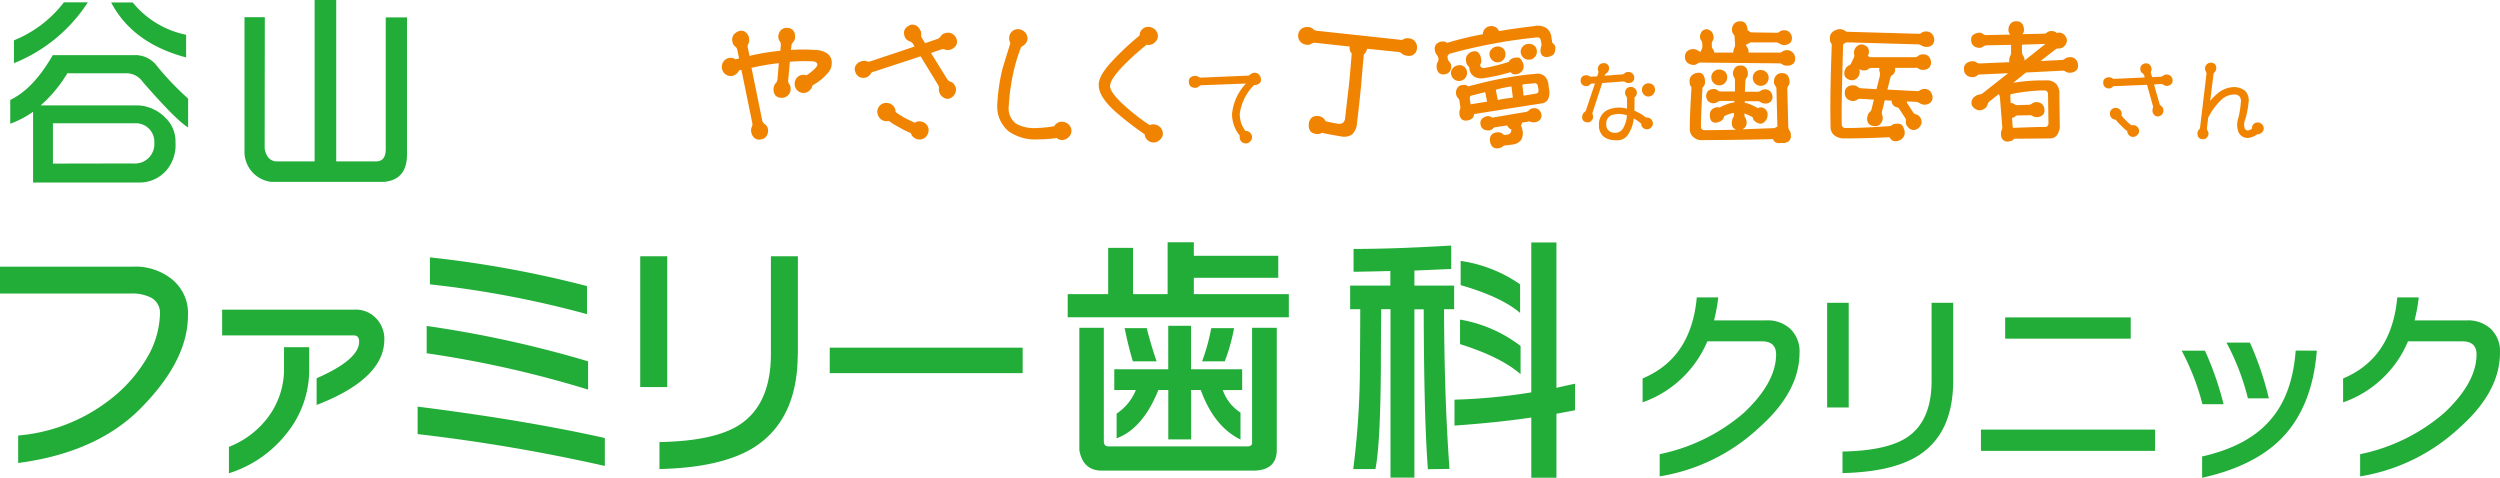 <svg xmlns="http://www.w3.org/2000/svg" viewBox="0 0 361.261 69.036"><defs><style>.a{fill:#f08300;}.b{fill:#22ac38;}</style></defs><g transform="translate(14704.67 4034.839)"><g transform="translate(-14600.354 -4031.766)"><path class="a" d="M825.458,82.121a1.089,1.089,0,0,1,.4.65,1.438,1.438,0,0,1-.112.852,1.1,1.1,0,0,1-.9.65,1.045,1.045,0,0,1-.964-.224,1.372,1.372,0,0,1-.426-.785,1.126,1.126,0,0,1,.067-.785.868.868,0,0,0,.067-.583l-1.57-7.671c-.135.022-.224.045-.314.067a1.521,1.521,0,0,1-.292.4,1.306,1.306,0,0,1-.92.426,1.291,1.291,0,0,1-.942-.4,1.324,1.324,0,0,1-.359-.92,1.3,1.3,0,0,1,.381-.942,1.216,1.216,0,0,1,.919-.359,1.078,1.078,0,0,1,.7.224,2.023,2.023,0,0,1,.493-.135l-.269-1.3a.791.791,0,0,0-.314-.449,1.1,1.1,0,0,1-.381-.673,1.3,1.3,0,0,1,.179-1.009,1.614,1.614,0,0,1,.807-.538,1,1,0,0,1,.83.112,1.308,1.308,0,0,1,.583.9,1.4,1.4,0,0,1-.09.83.682.682,0,0,0-.09.538l.247,1.211a33.053,33.053,0,0,1,4.463-.74l.067-.807a.787.787,0,0,0-.18-.606,1.075,1.075,0,0,1-.179-.74,1.429,1.429,0,0,1,.336-.785,1.139,1.139,0,0,1,1.032-.359,1.08,1.08,0,0,1,.875.493,1.722,1.722,0,0,1,.179.852,1.136,1.136,0,0,1-.314.74.758.758,0,0,0-.224.561l-.067.538a23.067,23.067,0,0,1,3.521,0,3.075,3.075,0,0,1,1.772.538,1.606,1.606,0,0,1,.606,1.3,2.054,2.054,0,0,1-.538,1.458,7.72,7.72,0,0,1-2.243,1.817,1.412,1.412,0,0,1-.359.673,1.306,1.306,0,0,1-.92.426,1.291,1.291,0,0,1-.942-.4,1.325,1.325,0,0,1-.359-.92,1.38,1.38,0,0,1,.381-.942,1.217,1.217,0,0,1,.92-.359,1.086,1.086,0,0,1,.4.067A5.805,5.805,0,0,0,832.68,74c.224-.224.336-.426.314-.583-.045-.269-.336-.426-.83-.426a24.889,24.889,0,0,0-3.14.067l-.247,2.736a.667.667,0,0,0,.179.516,1.318,1.318,0,0,1-.292,1.682,1.328,1.328,0,0,1-.942.269,1.138,1.138,0,0,1-.763-.314,1.442,1.442,0,0,1-.292-1.054,1.26,1.26,0,0,1,.314-.74.86.86,0,0,0,.247-.493l.2-2.4a35.5,35.5,0,0,0-3.948.673l1.57,7.716A1.371,1.371,0,0,0,825.458,82.121Z" transform="translate(-819.2 -67.206)"/><path class="a" d="M907.1,73.2a1.25,1.25,0,0,1-.606.493,1.379,1.379,0,0,1-.852,0,1.127,1.127,0,0,1-.74-.807A1,1,0,0,1,905,71.9a1.316,1.316,0,0,1,.718-.516,1.212,1.212,0,0,1,.785-.045.749.749,0,0,0,.583.022l6.37-2.131-.224-.4a.941.941,0,0,0-.493-.359,1.281,1.281,0,0,1-.606-.471,1.568,1.568,0,0,1-.2-.83,1.125,1.125,0,0,1,.628-.9,1.018,1.018,0,0,1,.987-.135,1.2,1.2,0,0,1,.65.583,1.223,1.223,0,0,1,.224.763.711.711,0,0,0,.135.561l.426.7,1.839-.628a.961.961,0,0,0,.4-.336.991.991,0,0,1,.628-.471,1.284,1.284,0,0,1,1.66.807,1.116,1.116,0,0,1,0,.852,1.449,1.449,0,0,1-.83.7,1.309,1.309,0,0,1-.83,0,.884.884,0,0,0-.538-.022l-1.48.516,2.378,3.835a.955.955,0,0,0,.448.314,1.016,1.016,0,0,1,.583.493A1.124,1.124,0,0,1,919.4,75.8a1.41,1.41,0,0,1-.583.785,1.023,1.023,0,0,1-.807.179,1.5,1.5,0,0,1-.852-.65,1.369,1.369,0,0,1-.18-.785.8.8,0,0,0-.112-.538l-2.534-4.149-6.751,2.22A.581.581,0,0,0,907.1,73.2Zm2.647,6.773a1.345,1.345,0,0,1-1.009-.135,1.473,1.473,0,0,1-.606-.807,1.284,1.284,0,0,1,.9-1.615,1.387,1.387,0,0,1,.987.112,1.247,1.247,0,0,1,.65.785,1.049,1.049,0,0,1,.045.381,14.5,14.5,0,0,0,1.256.807c.516.269,1.009.516,1.525.74a1.373,1.373,0,0,1,.314-.157,1.387,1.387,0,0,1,.987.112,1.247,1.247,0,0,1,.65.785,1.263,1.263,0,0,1-.134.987,1.248,1.248,0,0,1-.785.65,1.318,1.318,0,0,1-1.009-.135,1.148,1.148,0,0,1-.583-.74,13.4,13.4,0,0,1-1.794-.9A8.822,8.822,0,0,1,909.751,79.977Z" transform="translate(-885.618 -65.577)"/><path class="a" d="M998.506,71a1.2,1.2,0,0,1-.179-.7,1.3,1.3,0,0,1,.381-.942,1.251,1.251,0,0,1,.92-.359,1.462,1.462,0,0,1,.92.381,1.306,1.306,0,0,1,.426.92,1.129,1.129,0,0,1-.4.9,2.159,2.159,0,0,1-.516.359,24.6,24.6,0,0,0-1.144,3.79,30.328,30.328,0,0,0-.65,4.8,2.719,2.719,0,0,0,1.077,2.512,5.28,5.28,0,0,0,2.826.628,19.424,19.424,0,0,0,2.669-.269,1.437,1.437,0,0,1,.224-.292,1.251,1.251,0,0,1,.919-.359,1.461,1.461,0,0,1,.92.381,1.306,1.306,0,0,1,.426.92,1.208,1.208,0,0,1-.4.92,1.306,1.306,0,0,1-.92.426,1.252,1.252,0,0,1-.83-.292,18.5,18.5,0,0,1-2.736.2,6.661,6.661,0,0,1-4.194-1.166A4.664,4.664,0,0,1,996.6,79.99a27.392,27.392,0,0,1,.718-5.114C997.654,73.732,998.058,72.432,998.506,71Z" transform="translate(-956.811 -67.856)"/><path class="a" d="M1061.992,75.933c-.045-.875.583-2,1.839-3.364a39.16,39.16,0,0,1,4.06-3.813,1.271,1.271,0,0,1,.381-.9,1.217,1.217,0,0,1,.919-.359,1.461,1.461,0,0,1,.92.381,1.306,1.306,0,0,1,.426.92,1.129,1.129,0,0,1-.4.9,1.306,1.306,0,0,1-.92.426c-.112-.022-.224-.022-.292-.045a36.38,36.38,0,0,0-3.611,3.275c-1.144,1.234-1.7,2.131-1.682,2.714,0,.65.763,1.637,2.265,2.983a31.015,31.015,0,0,0,3.454,2.647,1.561,1.561,0,0,1,.561-.112,1.46,1.46,0,0,1,.919.381,1.306,1.306,0,0,1,.426.92,1.129,1.129,0,0,1-.4.9,1.306,1.306,0,0,1-.92.426,1.291,1.291,0,0,1-.942-.4,1.155,1.155,0,0,1-.359-.785,46.2,46.2,0,0,1-4.06-3.118C1062.822,78.378,1061.992,77.055,1061.992,75.933Z" transform="translate(-1007.535 -66.693)"/><path class="a" d="M1129.015,97.29a.9.9,0,0,1,.516-.2.768.768,0,0,1,.673.247,1.024,1.024,0,0,1,.292.65.731.731,0,0,1-.157.561,1.059,1.059,0,0,1-.7.314h-.135a7.21,7.21,0,0,0-2.063,4.127,3.854,3.854,0,0,0,.83,2.512l.022-.022a.886.886,0,0,1,.628.269.872.872,0,0,1,.292.628.849.849,0,0,1-.269.628.872.872,0,0,1-.628.292.9.9,0,0,1-.651-.269.921.921,0,0,1-.247-.628c0-.09.022-.179.022-.224a4.941,4.941,0,0,1-1.122-3.118,7.321,7.321,0,0,1,2.019-4.418l-6.415.247a.562.562,0,0,0-.4.179.838.838,0,0,1-.516.2,1.142,1.142,0,0,1-.583-.157.775.775,0,0,1-.336-.718.666.666,0,0,1,.269-.65.968.968,0,0,1,.583-.2.957.957,0,0,1,.538.135.612.612,0,0,0,.4.112l6.818-.292A1.412,1.412,0,0,0,1129.015,97.29Z" transform="translate(-1052.6 -89.642)"/><path class="a" d="M1205.67,69.335a1.2,1.2,0,0,1,.763-.112,1.248,1.248,0,0,1,.92.493,1.3,1.3,0,0,1,.247.987,1.071,1.071,0,0,1-.359.763,1.193,1.193,0,0,1-1.054.269,1.241,1.241,0,0,1-.763-.314.923.923,0,0,0-.471-.224l-4.553-.471a1.57,1.57,0,0,1-.471.83c-.157,1.682-.292,3.185-.4,4.531-.2,2.019-.4,3.858-.606,5.54a2.3,2.3,0,0,1-.7,1.48,2.011,2.011,0,0,1-1.547.292c-1.009-.157-1.929-.336-2.781-.516a1.346,1.346,0,0,1-.942.135,1.12,1.12,0,0,1-.785-.426,1.539,1.539,0,0,1-.18-1.077,1.289,1.289,0,0,1,.494-.9,1.352,1.352,0,0,1,.9-.157,1.264,1.264,0,0,1,.92.561,1.305,1.305,0,0,1,.09.179c.583.135,1.166.269,1.772.359a1,1,0,0,0,.718-.112.915.915,0,0,0,.336-.65c.157-1.346.336-2.961.561-4.845.157-1.48.269-3.005.4-4.531a1.119,1.119,0,0,1-.292-.942v-.067l-4.934-.538a.875.875,0,0,0-.605.135.969.969,0,0,1-.74.135,1.354,1.354,0,0,1-.807-.381,1.305,1.305,0,0,1,.18-1.974,1.674,1.674,0,0,1,.919-.2,1.052,1.052,0,0,1,.7.292.861.861,0,0,0,.516.247l12.022,1.3A.573.573,0,0,0,1205.67,69.335Z" transform="translate(-1107.163 -66.756)"/><path class="a" d="M1280.323,71.177a.627.627,0,0,0-.022.2l.022.112a.846.846,0,0,0,.224.538.946.946,0,0,1,.292.673,1.479,1.479,0,0,1-.179.718,1.092,1.092,0,0,1-.83.449.939.939,0,0,1-.83-.269,1.5,1.5,0,0,1-.269-.7,1.431,1.431,0,0,1,.112-.74.894.894,0,0,0,.157-.538l-.022-.112a.96.96,0,0,0-.247-.471,1.508,1.508,0,0,1-.269-.7.984.984,0,0,1,.247-.852,1.264,1.264,0,0,1,.763-.359h.224a.764.764,0,0,1,.493.157c0,.022,0,.022.022.045a47.617,47.617,0,0,1,5.2-1.256,1.158,1.158,0,0,1,.247-.718,1.171,1.171,0,0,1,.785-.449,1.25,1.25,0,0,1,.9.2,1.158,1.158,0,0,1,.4.516c1.66-.292,3.342-.516,5.047-.718a2.485,2.485,0,0,1,1.637.179,1.779,1.779,0,0,1,.875,1.3l.135.942a.2.2,0,0,1,.112.067.815.815,0,0,1,.337.74,1.657,1.657,0,0,1-.2.785,1.346,1.346,0,0,1-.852.426.964.964,0,0,1-.875-.224,1.107,1.107,0,0,1-.2-.9,1.566,1.566,0,0,1,.135-.538,6.454,6.454,0,0,0-.112-.7.515.515,0,0,0-.224-.4,1.278,1.278,0,0,0-.606-.022,75.534,75.534,0,0,0-12.426,2.355A.7.7,0,0,1,1280.323,71.177Zm2.333,1.548a1,1,0,0,1,.449.74,1.171,1.171,0,0,1-.942,1.346,1.193,1.193,0,0,1-.875-.2,1.234,1.234,0,0,1-.471-.785.943.943,0,0,1,.224-.807,1.173,1.173,0,0,1,.763-.449A1.045,1.045,0,0,1,1282.655,72.725Zm.651,2.893a6.575,6.575,0,0,1,.83-.224,55.882,55.882,0,0,1,7.446-1.458c.785-.09,1.211-.112,1.3-.112a1.622,1.622,0,0,1,1.435.292,1.981,1.981,0,0,1,.583,1.391l.135.9c0,.987-.359,1.548-1.1,1.66-2.624.4-5.9.92-9.8,1.548a1,1,0,0,1-.224.583,1.351,1.351,0,0,1-.785.336.991.991,0,0,1-.785-.179,1.254,1.254,0,0,1-.314-.7,1.735,1.735,0,0,1,.067-.718.688.688,0,0,0,.045-.471l-.112-.74a.694.694,0,0,0-.247-.471,1.092,1.092,0,0,1-.247-.606,1.208,1.208,0,0,1,.135-.718.938.938,0,0,1,.83-.516A.9.9,0,0,1,1283.306,75.618Zm.336,2.579h0c.83-.135,1.637-.269,2.377-.381l-.269-1.368c-.673.157-1.391.336-2.131.538a.73.73,0,0,0-.09.493Zm.538-3.992a1.518,1.518,0,0,1-.718-1.211c0-.067-.022-.112-.022-.179l-.09-.09a1.064,1.064,0,0,1-.359-.74,1.081,1.081,0,0,1,.179-.92,1.379,1.379,0,0,1,.875-.516.761.761,0,0,1,.807.292,1.748,1.748,0,0,1,.314.875.915.915,0,0,1-.157.763.588.588,0,0,0,.135.336.618.618,0,0,0,.493.135,26.987,26.987,0,0,0,3.5-.875,1.059,1.059,0,0,1,.561-.516,1.7,1.7,0,0,1,.853-.112c.224.045.426.292.628.718a1.272,1.272,0,0,1,.045.987,1.32,1.32,0,0,1-.606.606,1.244,1.244,0,0,1-.785.09.854.854,0,0,1-.4-.292,29.766,29.766,0,0,1-3.813.852A2.034,2.034,0,0,1,1284.18,74.205Zm7.917,4.845a.748.748,0,0,1,.561-.269.961.961,0,0,1,.807.179,1.175,1.175,0,0,1,.4.7.845.845,0,0,1-.135.673,1.059,1.059,0,0,1-.763.449,1.232,1.232,0,0,1-.65-.045.379.379,0,0,0-.4-.022l-.852.135a1.565,1.565,0,0,1-.134.426,6.717,6.717,0,0,1,.2.65,1.983,1.983,0,0,1-.2,1.435,1.834,1.834,0,0,1-1.234.65c-.471.067-.875.112-1.256.157a1.368,1.368,0,0,1-.807.381.977.977,0,0,1-.763-.157,1.356,1.356,0,0,1-.426-.875,1.107,1.107,0,0,1,.2-.9,1.162,1.162,0,0,1,.74-.359,1.127,1.127,0,0,1,.942.247.3.3,0,0,1,.112.135c.134-.022.269-.022.4-.045a.778.778,0,0,0,.561-.269.738.738,0,0,0,.112-.493.347.347,0,0,0-.135-.067,1.186,1.186,0,0,1-.449-.516l-1.66.247a.718.718,0,0,0-.426.224.763.763,0,0,1-.538.247,1.657,1.657,0,0,1-.718-.112.978.978,0,0,1-.516-.763.866.866,0,0,1,.224-.807,1.706,1.706,0,0,1,.651-.359.734.734,0,0,1,.605.09.529.529,0,0,0,.449.067l4.643-.785A.942.942,0,0,0,1292.1,79.05Zm-3.88-9.016a1.075,1.075,0,0,1,.449.74,1.171,1.171,0,0,1-.942,1.346,1.133,1.133,0,0,1-.875-.224,1.233,1.233,0,0,1-.471-.785.943.943,0,0,1,.224-.807,1.174,1.174,0,0,1,.763-.449A1.235,1.235,0,0,1,1288.218,70.033Zm-.942,6.056.292,1.48c.785-.157,1.525-.269,2.176-.336l-.2-1.615A16.36,16.36,0,0,0,1287.276,76.089Zm5.7.583c.247-.045.381-.112.426-.224a.64.64,0,0,0,.045-.359l-.067-.4a.677.677,0,0,0-.112-.359.416.416,0,0,0-.381-.179c-.09.022-.4.045-.987.09a5.087,5.087,0,0,0-.785.112l.179,1.592Q1292.367,76.773,1292.972,76.672Zm-.224-7.02a1,1,0,0,1,.449.74,1.165,1.165,0,0,1-.965,1.346,1.218,1.218,0,0,1-.875-.2,1.233,1.233,0,0,1-.471-.785,1.011,1.011,0,0,1,.224-.83,1.174,1.174,0,0,1,.763-.449A1.271,1.271,0,0,1,1292.748,69.652Z" transform="translate(-1175.446 -66.198)"/><path class="a" d="M1374.227,97.986a.552.552,0,0,0,.022.381.723.723,0,0,1,.022.493,1.246,1.246,0,0,1-.336.449.788.788,0,0,1-.718.067.652.652,0,0,1-.471-.426,1.027,1.027,0,0,1,.022-.583.765.765,0,0,1,.292-.426.463.463,0,0,0,.224-.314l1.278-3.813h-.381a.507.507,0,0,0-.359.179.649.649,0,0,1-.449.2.809.809,0,0,1-.538-.135.738.738,0,0,1-.336-.628.749.749,0,0,1,.224-.606.836.836,0,0,1,.516-.2.807.807,0,0,1,.493.112.483.483,0,0,0,.359.09l.785-.045.179-.493a.52.52,0,0,0-.045-.359.757.757,0,0,1,.022-.493.735.735,0,0,1,.426-.493,1.019,1.019,0,0,1,.628-.045.665.665,0,0,1,.426.336.865.865,0,0,1,.045.673.842.842,0,0,1-.336.426.524.524,0,0,0-.224.269l-.045.09,2.6-.2a.523.523,0,0,0,.314-.157.643.643,0,0,1,.471-.179.743.743,0,0,1,.628.2.755.755,0,0,1,.269.583.621.621,0,0,1-.135.516.907.907,0,0,1-1.144.157.481.481,0,0,0-.336-.09l-3.005.224Zm4.957-2.2-.045-.045a.884.884,0,0,1-.224-.606.828.828,0,0,1,.247-.606.867.867,0,0,1,1.189.022.8.8,0,0,1,.269.606.777.777,0,0,1-.247.583.175.175,0,0,0-.09.09c0,.7,0,1.346-.022,1.906.314.135.605.292.9.449a9.048,9.048,0,0,1,.807.561.168.168,0,0,1,.112-.022.815.815,0,0,1,.583.247.8.8,0,0,1,.269.606.778.778,0,0,1-.247.583.837.837,0,0,1-.606.269.828.828,0,0,1-.606-.247.745.745,0,0,1-.224-.561,7.164,7.164,0,0,0-.74-.561c-.112-.067-.247-.135-.336-.2a5.115,5.115,0,0,1-.785,2.265,1.8,1.8,0,0,1-1.817.875,2.641,2.641,0,0,1-1.727-.493,2.047,2.047,0,0,1-.7-1.7,2.27,2.27,0,0,1,1.166-2.131,4.167,4.167,0,0,1,2.893-.224C1379.206,96.931,1379.206,96.371,1379.184,95.788Zm0,2.624a3.555,3.555,0,0,0-2.288,0,1.348,1.348,0,0,0-.7,1.323,1.091,1.091,0,0,0,.516,1.009,1.411,1.411,0,0,0,.74.2,1.3,1.3,0,0,0,1.234-.763A3.968,3.968,0,0,0,1379.184,98.412Zm3.79-4.374a.975.975,0,0,1-.022,1.368.919.919,0,0,1-.673.292.839.839,0,0,1-.651-.292.929.929,0,0,1-.269-.7.863.863,0,0,1,.269-.65.913.913,0,0,1,.673-.269A.993.993,0,0,1,1382.974,94.038Z" transform="translate(-1248.402 -84.82)"/><path class="a" d="M1443.58,65.515a1.376,1.376,0,0,1,.247.673.907.907,0,0,1-.135.628.646.646,0,0,0-.112.449v.314a.764.764,0,0,0,.179.449.9.9,0,0,1,.179.471h2.736a1.858,1.858,0,0,1,.157-.673,1.205,1.205,0,0,0,.112-.471l-.067-1.009a.662.662,0,0,0-.18-.516.942.942,0,0,1-.2-.65,1.19,1.19,0,0,1,.224-.74.984.984,0,0,1,.92-.449.838.838,0,0,1,.83.336,1.842,1.842,0,0,1,.269.763v.2a.418.418,0,0,1,.224.112.627.627,0,0,0,.449.179l3.566.045a.594.594,0,0,0,.426-.179,1.069,1.069,0,0,1,.65-.179.981.981,0,0,1,.807.359,1.139,1.139,0,0,1,.292.785.916.916,0,0,1-.247.673,1.264,1.264,0,0,1-.875.314.981.981,0,0,1-.65-.2,2.43,2.43,0,0,0-.426-.179h-3.566a.579.579,0,0,0-.471.157,2.426,2.426,0,0,1-.426.179,1.573,1.573,0,0,0,.2.381,1.183,1.183,0,0,1,.2.718V68.5h4.441a.686.686,0,0,0,.449-.157,1.089,1.089,0,0,1,.673-.2,1.13,1.13,0,0,1,.852.381,1.167,1.167,0,0,1,.314.83.991.991,0,0,1-.247.718,1.242,1.242,0,0,1-.92.314,1.144,1.144,0,0,1-.673-.179.671.671,0,0,0-.426-.157l-11.349-.112a.652.652,0,0,0-.516.157.939.939,0,0,1-.651.179,1.656,1.656,0,0,1-.74-.269,1.057,1.057,0,0,1-.4-.92,1.01,1.01,0,0,1,.4-.852,1.471,1.471,0,0,1,.785-.247,1.328,1.328,0,0,1,.673.2.712.712,0,0,0,.449.179.851.851,0,0,1,.135-.4.717.717,0,0,0,.067-.426V67.22a1.067,1.067,0,0,0-.157-.471.862.862,0,0,1-.18-.583,1.819,1.819,0,0,1,.2-.65,1,1,0,0,1,.83-.4A1.362,1.362,0,0,1,1443.58,65.515Zm-2.647,15.207a1.511,1.511,0,0,1-.538-1.3c0-1.323.09-3.3.247-5.9-.022-.022-.022-.022-.022-.045a1.068,1.068,0,0,1-.247-.785,1.055,1.055,0,0,1,.314-.9,1.446,1.446,0,0,1,.942-.381.765.765,0,0,1,.763.4,1.8,1.8,0,0,1,.2.92.926.926,0,0,1-.359.807c-.157,2.848-.224,4.688-.224,5.54a.858.858,0,0,0,.067.426.579.579,0,0,0,.471.2c1.189,0,2.714-.022,4.531-.067a1.793,1.793,0,0,1-.426-.292,1.209,1.209,0,0,1-.18-.74,1.586,1.586,0,0,1,.18-.7.792.792,0,0,0,.134-.426v-.269a2.9,2.9,0,0,0-.785.2,3.026,3.026,0,0,0-.673.314v.09a.92.92,0,0,1-.516.606,1.687,1.687,0,0,1-.763.2.72.72,0,0,1-.673-.516,1.717,1.717,0,0,1-.022-1.009.9.9,0,0,1,.516-.561,1.061,1.061,0,0,1,.807-.112c.022,0,.022,0,.022.022a4.94,4.94,0,0,1,1.1-.493,4.684,4.684,0,0,1,1.032-.269v-.2h-2a.89.89,0,0,0-.448.157.951.951,0,0,1-.583.179,1.138,1.138,0,0,1-.65-.224,1,1,0,0,1-.381-.852.972.972,0,0,1,.359-.785,1.375,1.375,0,0,1,.7-.2.823.823,0,0,1,.583.179.626.626,0,0,0,.448.179h2.063v-1.57a.853.853,0,0,0-.135-.493,1.044,1.044,0,0,1-.157-.628,1.41,1.41,0,0,1,.269-.7,1.015,1.015,0,0,1,.9-.359.941.941,0,0,1,.785.4,1.533,1.533,0,0,1,.2.74.953.953,0,0,1-.179.628.867.867,0,0,0-.179.471l-.067,1.548h1.884a.984.984,0,0,0,.426-.157,1.021,1.021,0,0,1,.605-.179.927.927,0,0,1,.785.336,1.2,1.2,0,0,1,.292.763,1,1,0,0,1-.247.65,1.084,1.084,0,0,1-.807.292,1.044,1.044,0,0,1-.628-.179,1.007,1.007,0,0,0-.4-.157h-1.929v.224a3.852,3.852,0,0,1,.875.269,11.029,11.029,0,0,1,1.032.516.4.4,0,0,1,.2-.09.727.727,0,0,1,.606.067,1.037,1.037,0,0,1,.561.673,1.445,1.445,0,0,1-.179,1.032,1.3,1.3,0,0,1-.628.538,1.109,1.109,0,0,1-.785-.179,1,1,0,0,1-.538-.718c-.022-.022-.022-.022,0-.022-.292-.157-.538-.269-.74-.359-.179-.067-.336-.135-.449-.179v.179a.719.719,0,0,0,.157.493,1.33,1.33,0,0,1,.157.7,1.023,1.023,0,0,1-.381.785.784.784,0,0,0-.2.135c1.391-.067,2.938-.112,4.643-.179a1.032,1.032,0,0,1,.381-.2l-.135-5.405a.662.662,0,0,0-.18-.516,1,1,0,0,1-.179-.673,1.318,1.318,0,0,1,.247-.718,1.017,1.017,0,0,1,.92-.426.917.917,0,0,1,.83.359,1.471,1.471,0,0,1,.247.785.893.893,0,0,1-.157.673.725.725,0,0,0-.157.493l.135,5.45a.956.956,0,0,0,.18.516,1.209,1.209,0,0,1,.2.74.923.923,0,0,1-.336.83,1.288,1.288,0,0,1-.852.247.437.437,0,0,1-.179-.022,1.282,1.282,0,0,1-.785-.045.842.842,0,0,1-.426-.493c-3.992.09-7.379.135-10.115.135A1.772,1.772,0,0,1,1440.933,80.722Zm4.531-9.487a1.066,1.066,0,0,1,.336.807,1.21,1.21,0,0,1-.314.83,1.137,1.137,0,0,1-1.637.022,1.132,1.132,0,0,1-.337-.852,1.018,1.018,0,0,1,.337-.785,1.081,1.081,0,0,1,.807-.314A1.27,1.27,0,0,1,1445.464,71.235Zm5.988.09a1.052,1.052,0,0,1,.337.785,1.211,1.211,0,0,1-.314.83,1.137,1.137,0,0,1-1.637.022,1.1,1.1,0,0,1-.336-.852,1.018,1.018,0,0,1,.336-.785,1.081,1.081,0,0,1,.807-.314A1.174,1.174,0,0,1,1451.452,71.325Z" transform="translate(-1300.529 -63.968)"/><path class="a" d="M1533.335,71.153a1.069,1.069,0,0,1-.247-.785,1.055,1.055,0,0,1,.314-.9,1.041,1.041,0,0,1,.493-.314,1.355,1.355,0,0,1,.673-.157,1.313,1.313,0,0,1,.65.2.643.643,0,0,0,.471.179l10.205.292a.585.585,0,0,0,.448-.157,1.081,1.081,0,0,1,.673-.179,1.13,1.13,0,0,1,.852.381,1.294,1.294,0,0,1,.292.83,1.106,1.106,0,0,1-.269.718,1.147,1.147,0,0,1-.92.292,1.328,1.328,0,0,1-.673-.2,1.1,1.1,0,0,0-.426-.157l-10.205-.292a.757.757,0,0,0-.516.179c-.067.045-.112.09-.157.09q-.269,8.983-.2,11.506a.606.606,0,0,0,.112.426.566.566,0,0,0,.471.179c1.525,0,3.7-.09,6.5-.292a1.291,1.291,0,0,1,.516-.292,1.717,1.717,0,0,1,.9.022c.224.09.4.359.538.83a1.219,1.219,0,0,1-.112,1.032,1.287,1.287,0,0,1-.74.538,1.051,1.051,0,0,1-.83-.022,1.2,1.2,0,0,1-.448-.493c-2.6.135-4.8.179-6.594.179a2.291,2.291,0,0,1-1.391-.449,1.575,1.575,0,0,1-.538-1.346c-.067-2.6-.023-6.549.179-11.865C1533.358,71.2,1533.335,71.176,1533.335,71.153Zm12.538,1.682a.981.981,0,0,1,.65-.2,1.058,1.058,0,0,1,.875.359,1.235,1.235,0,0,1,.292.807,1.013,1.013,0,0,1-.247.74,1.22,1.22,0,0,1-.92.336,1,1,0,0,1-.673-.2.439.439,0,0,0-.426-.09h-2.916a3.308,3.308,0,0,1-.022.471.839.839,0,0,1-.381.561.6.6,0,0,0-.292.426l-.426,1.682,4.284.224a.665.665,0,0,0,.471-.157,1.247,1.247,0,0,1,.673-.157,1.018,1.018,0,0,1,.83.426,1.361,1.361,0,0,1,.269.83.955.955,0,0,1-.292.7,1.277,1.277,0,0,1-.92.314,1.323,1.323,0,0,1-.673-.224,1.159,1.159,0,0,0-.426-.179l-1.413-.067a.668.668,0,0,0,.112.336l.83,1.278a.646.646,0,0,0,.426.269.932.932,0,0,1,.561.426,1.087,1.087,0,0,1,.18.92,1.365,1.365,0,0,1-.538.718,1.069,1.069,0,0,1-.74.179,1.25,1.25,0,0,1-.785-.583.863.863,0,0,1-.18-.673.666.666,0,0,0-.067-.426l-.875-1.346a.594.594,0,0,0-.426-.269.949.949,0,0,1-.516-.359,1,1,0,0,1-.18-.583l-.987-.045-.4,1.66a.931.931,0,0,0,.045.493,1.039,1.039,0,0,1,.022.7,1.151,1.151,0,0,1-.538.763,1.24,1.24,0,0,1-.9.067.941.941,0,0,1-.628-.426,1.264,1.264,0,0,1-.09-.964,1.133,1.133,0,0,1,.336-.606.764.764,0,0,0,.247-.4l.336-1.391-1.929-.112a.652.652,0,0,0-.516.157,1.074,1.074,0,0,1-.651.157,1.467,1.467,0,0,1-.74-.292,1.13,1.13,0,0,1-.359-.942.93.93,0,0,1,.426-.83,1.328,1.328,0,0,1,.785-.2,1.02,1.02,0,0,1,.651.224.762.762,0,0,0,.471.2l2.243.135.494-1.974a1.176,1.176,0,0,0-.045-.561.867.867,0,0,1-.022-.538h-1.122a.642.642,0,0,0-.493.179.939.939,0,0,1-.651.179,1.353,1.353,0,0,1-.651-.179c.022.067.022.135.045.2a1.122,1.122,0,0,1-.112.74,1.136,1.136,0,0,1-.65.606,1.123,1.123,0,0,1-.852-.067,1.1,1.1,0,0,1-.538-.516,1.332,1.332,0,0,1,.067-.92,1.065,1.065,0,0,1,.516-.561.566.566,0,0,0,.359-.359l.359-.74a.821.821,0,0,0,.067-.561,1.126,1.126,0,0,1,.09-.74,1.3,1.3,0,0,1,.516-.538.944.944,0,0,1,.942.022.838.838,0,0,1,.561.673,1.249,1.249,0,0,1-.09.763c-.022.022-.022.045-.045.067a.048.048,0,0,1,.045.045.725.725,0,0,0,.493.157h6.258A.749.749,0,0,0,1545.873,72.835Z" transform="translate(-1372.969 -67.856)"/><path class="a" d="M1626.579,72.8a26.109,26.109,0,0,1,3.97-.359h.807a1.926,1.926,0,0,1,1.48.538,2.2,2.2,0,0,1,.426,1.57l.068,4.665q-.235,1.615-1.413,1.615c-1.413.022-3.14.022-5.2.045-.045.045-.067.067-.067.112a1.342,1.342,0,0,1-.785.292.873.873,0,0,1-.763-.269,1.1,1.1,0,0,1-.269-.718,1.469,1.469,0,0,1,.112-.718.762.762,0,0,0,.068-.449l-.336-4.217a.867.867,0,0,0-.18-.471l-1.368,1.077a.9.9,0,0,0-.247.426.893.893,0,0,1-.426.583,1.209,1.209,0,0,1-.9.224,1.393,1.393,0,0,1-.762-.449.966.966,0,0,1-.225-.74,1.161,1.161,0,0,1,.516-.807,1.44,1.44,0,0,1,.65-.269.887.887,0,0,0,.426-.157l3.7-2.916-4.015.179a.739.739,0,0,0-.493.179.881.881,0,0,1-.628.2,1.191,1.191,0,0,1-.763-.2,1.023,1.023,0,0,1-.471-.92.968.968,0,0,1,.337-.875,1.535,1.535,0,0,1,.785-.292,1,1,0,0,1,.673.157.724.724,0,0,0,.493.157l4.239-.179V69.6a1.387,1.387,0,0,1,.179-.74.965.965,0,0,0,.09-.493V67.309l-3.544.067a.867.867,0,0,0-.471.179.928.928,0,0,1-.605.179,1.283,1.283,0,0,1-.718-.224,1.041,1.041,0,0,1-.426-.875.82.82,0,0,1,.336-.807,1.655,1.655,0,0,1,.74-.269.813.813,0,0,1,.628.179.7.7,0,0,0,.471.157l3.454-.067c-.023-.067-.045-.112-.068-.112a1.071,1.071,0,0,1-.179-.65,1.386,1.386,0,0,1,.247-.74,1.043,1.043,0,0,1,.919-.426.984.984,0,0,1,.83.381,1.524,1.524,0,0,1,.247.763.9.9,0,0,1-.179.673c-.023.022-.023.022-.023.045l3.118-.067a.613.613,0,0,0,.426-.179.941.941,0,0,1,.65-.2,1.014,1.014,0,0,1,.763.292.716.716,0,0,1,.314-.067,1.067,1.067,0,0,1,.9.493.987.987,0,0,1,.2.9,1.327,1.327,0,0,1-.448.673,1.093,1.093,0,0,1-.673.224.668.668,0,0,0-.494.135l-2.153,1.682,3.073-.157a.763.763,0,0,0,.449-.179,1.143,1.143,0,0,1,.673-.224,1.033,1.033,0,0,1,.875.314,1.177,1.177,0,0,1,.337.807.919.919,0,0,1-.2.74,1.244,1.244,0,0,1-.92.381,1,1,0,0,1-.673-.157.663.663,0,0,0-.449-.135l-5.271.269Zm.718,4.71a.547.547,0,0,0-.449.179,1.018,1.018,0,0,1-.426.179l.09,1.144a.622.622,0,0,0,.067.292c2.333-.09,3.813-.135,4.464-.135.269,0,.448-.045.493-.112a.735.735,0,0,0,.157-.359l-.067-4.194a.541.541,0,0,0-.09-.4.453.453,0,0,0-.4-.2h-.583a26.277,26.277,0,0,0-4.329.538.928.928,0,0,0-.045.359l.045.9a.962.962,0,0,1,.538.179.591.591,0,0,0,.471.135l1.66-.045a.8.8,0,0,0,.426-.179.941.941,0,0,1,.65-.2,1.116,1.116,0,0,1,.83.314,1.205,1.205,0,0,1,.314.785.957.957,0,0,1-.2.7,1.239,1.239,0,0,1-.852.359,1.076,1.076,0,0,1-.673-.157.645.645,0,0,0-.426-.112Zm.561-10.228v1.1a.89.89,0,0,0,.179.493,1.159,1.159,0,0,1,.2.7l2.983-2.377a.069.069,0,0,0-.045-.022Z" transform="translate(-1439.994 -63.9)"/><path class="a" d="M1710.511,94.382a.762.762,0,0,1-.471.2.992.992,0,0,1-.538-.157.715.715,0,0,1-.314-.65.684.684,0,0,1,.224-.606.9.9,0,0,1,.538-.2.768.768,0,0,1,.493.112.552.552,0,0,0,.381.112l4.351-.2-.067-.292a.705.705,0,0,0-.247-.314.729.729,0,0,1-.292-.4,1.206,1.206,0,0,1,.022-.561.871.871,0,0,1,1.211-.359.805.805,0,0,1,.314.471.674.674,0,0,1,0,.516.45.45,0,0,0-.022.381l.157.516,1.278-.067a.95.95,0,0,0,.314-.135.643.643,0,0,1,.471-.179.831.831,0,0,1,.628.224.942.942,0,0,1,.269.583.81.81,0,0,1-.157.538.981.981,0,0,1-.65.292.748.748,0,0,1-.516-.157.55.55,0,0,0-.336-.112l-1.032.067.807,2.826a.524.524,0,0,0,.224.269.765.765,0,0,1,.292.426.843.843,0,0,1-.067.673.813.813,0,0,1-.493.381.626.626,0,0,1-.538-.022.929.929,0,0,1-.426-.561,1.071,1.071,0,0,1,.022-.538.5.5,0,0,0,.022-.359l-.852-3.05-4.62.2A.375.375,0,0,0,1710.511,94.382Zm.471,4.71a.837.837,0,0,1-.606-.269.884.884,0,0,1-.224-.606.792.792,0,0,1,.247-.606.867.867,0,0,1,1.189.022.837.837,0,0,1,.269.606.957.957,0,0,1-.045.247,6.919,6.919,0,0,0,.65.718,6.122,6.122,0,0,0,.83.718.663.663,0,0,1,.224-.045.814.814,0,0,1,.583.247.836.836,0,0,1,.269.606.723.723,0,0,1-.269.583.836.836,0,0,1-.606.269.768.768,0,0,1-.605-.269.744.744,0,0,1-.224-.561,6.941,6.941,0,0,1-.964-.875A6.084,6.084,0,0,1,1710.982,99.092Z" transform="translate(-1509.572 -84.872)"/><path class="a" d="M1771.068,91.815a.814.814,0,0,1-.09-.493.84.84,0,0,1,.942-.74.783.783,0,0,1,.493.224.955.955,0,0,1,.179.673.931.931,0,0,1-.247.493.471.471,0,0,0-.157.314l-.471,3.813a7.571,7.571,0,0,1,1.211-1.189,3.741,3.741,0,0,1,2.4-.807,2.683,2.683,0,0,1,1.436.538,2.015,2.015,0,0,1,.493,1.727,13.454,13.454,0,0,1-.449,2.333,2.026,2.026,0,0,0-.112,1.368.571.571,0,0,0,.449.314,1.4,1.4,0,0,0,.606-.269v-.067a.829.829,0,0,1,.247-.606.868.868,0,0,1,1.189.022.837.837,0,0,1,.269.606.723.723,0,0,1-.269.583.837.837,0,0,1-.606.269h-.067a2.543,2.543,0,0,1-1.436.538,1.49,1.49,0,0,1-1.234-.763,2.964,2.964,0,0,1-.067-2.108,12.149,12.149,0,0,0,.359-2.2,1.3,1.3,0,0,0-.112-.852.913.913,0,0,0-.74-.359,2.685,2.685,0,0,0-1.884.7,8.741,8.741,0,0,0-1.861,2.445.782.782,0,0,0-.112.179l-.179,1.548a.551.551,0,0,0,.112.381.849.849,0,0,1,.112.493,1.137,1.137,0,0,1-.247.493.694.694,0,0,1-.673.2.622.622,0,0,1-.561-.314,1.05,1.05,0,0,1-.112-.561.762.762,0,0,1,.2-.471.506.506,0,0,0,.179-.359l.92-7.715A.694.694,0,0,0,1771.068,91.815Z" transform="translate(-1556.65 -84.592)"/></g><g transform="translate(-14704.67 -4034.839)"><path class="b" d="M379.159,58.185a3.872,3.872,0,0,1,2.579,1.346,40.218,40.218,0,0,0,4.665,4.912v4.172c-1.144-.673-3.319-2.871-6.549-6.572a2.887,2.887,0,0,0-2.467-1.256h-8.433a19.507,19.507,0,0,1-3.858,4.643H379.2a5.878,5.878,0,0,1,3.88,1.749,4.711,4.711,0,0,1,1.5,3.633,5.624,5.624,0,0,1-1.323,4.015,5.124,5.124,0,0,1-3.813,1.749H364V66.349a13.657,13.657,0,0,1-3.3,1.727V64.644c2.243-1.077,4.284-3.23,6.146-6.482h12.313Zm-10.7-7.648h3.454a22.788,22.788,0,0,1-10.676,8.792v-3.3a17.245,17.245,0,0,0,7.222-5.5Zm6.818.022H378.4a13.366,13.366,0,0,0,7.716,4.665V58.5q-7.738-2.052-10.833-7.94ZM366.868,73.84l11.6-.022a2.8,2.8,0,0,0,3.05-3.005,2.674,2.674,0,0,0-2.49-2.8H366.868V73.84ZM404.705,50.2h3.1V73.526h5.787c.9-.022,1.346-.583,1.368-1.682V52.712h3.073V72.584c-.022,2.4-1.121,3.7-3.342,3.9H398.448a4.376,4.376,0,0,1-3.9-4.217V52.69h2.938l-.022,18.975c.2,1.144.74,1.749,1.615,1.862h5.607V50.2Z" transform="translate(-359.22 -50.2)"/><path class="b" d="M381.261,216.864q0,6.594-6.975,13.569c-4.194,4.172-10.048,6.774-17.562,7.76v-3.97a25.062,25.062,0,0,0,14.354-6.078,20.977,20.977,0,0,0,4.306-5.226,13.173,13.173,0,0,0,1.839-6.347,2.489,2.489,0,0,0-1.323-2.288,5.985,5.985,0,0,0-2.781-.583H354.1v-3.88h19.244a8.419,8.419,0,0,1,5.54,1.772,6.282,6.282,0,0,1,2.377,5.271Zm28.372,3.5c0,3.768-3.275,6.931-9.779,9.443v-3.858c4.1-1.794,6.146-3.566,6.146-5.293,0-.606-.269-.9-.785-.9H386.2v-3.723h19.2a3.974,3.974,0,0,1,3.028,1.234,4.263,4.263,0,0,1,1.211,3.1Zm-10.856,4.127a14.579,14.579,0,0,1-3.342,9.532,17.064,17.064,0,0,1-8.254,5.652v-3.813a12.926,12.926,0,0,0,5.742-4.4,11.6,11.6,0,0,0,2.22-6.975v-3.028h3.633v3.028Zm40.148-11.865v4.06a145.144,145.144,0,0,0-22.7-4.306v-3.9a157.3,157.3,0,0,1,22.7,4.149Zm.157,10.878v4.082a154.885,154.885,0,0,0-23.326-5.248v-3.947a161.826,161.826,0,0,1,23.326,5.114ZM441.5,238.62a255.031,255.031,0,0,0-27.049-4.6v-3.97Q429.932,232,441.5,234.583v4.037Zm27.879-16.194q0,9.555-6.415,13.569c-3.14,1.929-7.671,2.938-13.569,3.073v-3.9q7.873-.135,11.528-2.467,4.575-2.961,4.575-10.272V208.319h3.9v14.108Zm-18.863,4.8h-3.9V208.319h3.9v18.907Zm51.339-2.019H474v-3.678h27.879v3.678Zm6.527-11.416h5.854v-6.684h3.589v6.684h5V206.3h3.79v1.951h12.2v3.185h-12.2v2.355h13.726v3.342H508.388v-3.342Zm1.66,4.867h3.566v16.4c0,.493.224.74.718.74H534.36c.449,0,.673-.179.673-.516v-16.62H538.6v17.629c0,1.951-1.1,2.961-3.3,3.005H513.21c-1.749-.045-2.8-1.032-3.14-2.961V218.658Zm6.572.045H519.8c.449,1.727.92,3.319,1.435,4.8h-3.432c-.4-1.323-.807-2.916-1.189-4.8Zm12.515,0h3.3a27.106,27.106,0,0,1-1.346,4.8h-3.275a28.61,28.61,0,0,0,1.323-4.8Zm-14.018,5.944h7.805v-6.28h3.3v6.28H533.6v3.005h-2.8a6.237,6.237,0,0,0,2.557,3.252v3.9c-2.557-1.256-4.463-3.633-5.742-7.155h-1.391v7.132h-3.3v-7.132h-1.435c-1.5,3.723-3.521,6.056-6.033,6.975v-3.566a7.423,7.423,0,0,0,2.781-3.409h-3.118v-3.005Zm48.693-17.876v3.387c-1.615.067-3.409.157-5.316.224v2.176h5.742v3.409h-1.458q.034,12.818.785,23.079l-3.118.045c-.359-4.553-.583-12.246-.606-23.1h-1.346V240.3h-3.454V215.967h-1.346c-.022,2.759-.045,5.54-.045,8.321q-.067,11.17-.785,14.781h-3.207a118.558,118.558,0,0,0,.965-14.848c.022-2.736.045-5.5.045-8.254h-1.458v-3.409h5.809v-2.108c-1.682.045-3.454.09-5.316.112v-3.3q6.022,0,14.108-.493Zm1.368,2.22a20.066,20.066,0,0,1,8.59,3.387v4.127c-1.817-1.548-4.688-2.893-8.59-4.015v-3.5Zm-.09,8.478a19.826,19.826,0,0,1,8.747,3.813v4.082c-1.884-1.66-4.8-3.1-8.747-4.351V217.47Zm16.62,9.263v3.835c-.875.179-1.772.336-2.691.516v9.241h-3.633v-8.7c-3.3.493-7,.875-11.1,1.166v-3.746a83.908,83.908,0,0,0,11.1-1.054V206.322h3.633v21.016c.875-.224,1.772-.4,2.691-.606Z" transform="translate(-354.1 -171.289)"/><path class="b" d="M1435.076,249.785q0,5.618-5.764,10.766a27.437,27.437,0,0,1-14.444,7.11v-3.207a26.8,26.8,0,0,0,12.179-5.988c3.1-2.916,4.643-5.742,4.643-8.433,0-1.256-.7-1.884-2.064-1.884h-7.873a15.857,15.857,0,0,1-9.353,8.815v-3.454q7.032-2.927,7.828-11.708h3.1a23.862,23.862,0,0,1-.606,3.319h7.536a4.827,4.827,0,0,1,3.521,1.256,4.547,4.547,0,0,1,1.3,3.409Zm22.2,4.082c0,5.091-1.7,8.725-5.136,10.856-2.512,1.548-6.146,2.355-10.855,2.467v-3.118c4.194-.067,7.267-.74,9.218-1.974,2.445-1.57,3.656-4.329,3.656-8.231V242.585h3.118v11.282Zm-15.094,3.835h-3.118V242.585h3.118V257.7Zm40.753-9.936h-18.145v-3.073h18.145v3.073Zm3.521,16.216h-25.165v-3.073h25.165v3.073Zm16.44-7.6h-3.028a34.361,34.361,0,0,0-3.1-8.052h3.387a44.808,44.808,0,0,1,2.736,8.052Zm6.93-6.886c-.426,5.405-2.131,9.667-5.136,12.717q-3.97,4-11.439,5.652V264.79q6.224-1.413,9.42-4.8,3.6-3.7,4.1-10.5Zm-13.479,7.738H1493.3a34.924,34.924,0,0,0-3.005-7.738h3.364a44.9,44.9,0,0,1,2.692,7.738Zm39.946-7.446q0,5.618-5.764,10.766a27.437,27.437,0,0,1-14.444,7.11v-3.207a26.8,26.8,0,0,0,12.179-5.988c3.1-2.916,4.643-5.742,4.643-8.433,0-1.256-.7-1.884-2.063-1.884H1523a15.774,15.774,0,0,1-9.375,8.815v-3.454q7.032-2.927,7.828-11.708h3.1a23.876,23.876,0,0,1-.605,3.319h7.536a4.827,4.827,0,0,1,3.521,1.256,4.546,4.546,0,0,1,1.3,3.409Z" transform="translate(-1175.036 -198.826)"/></g></g></svg>